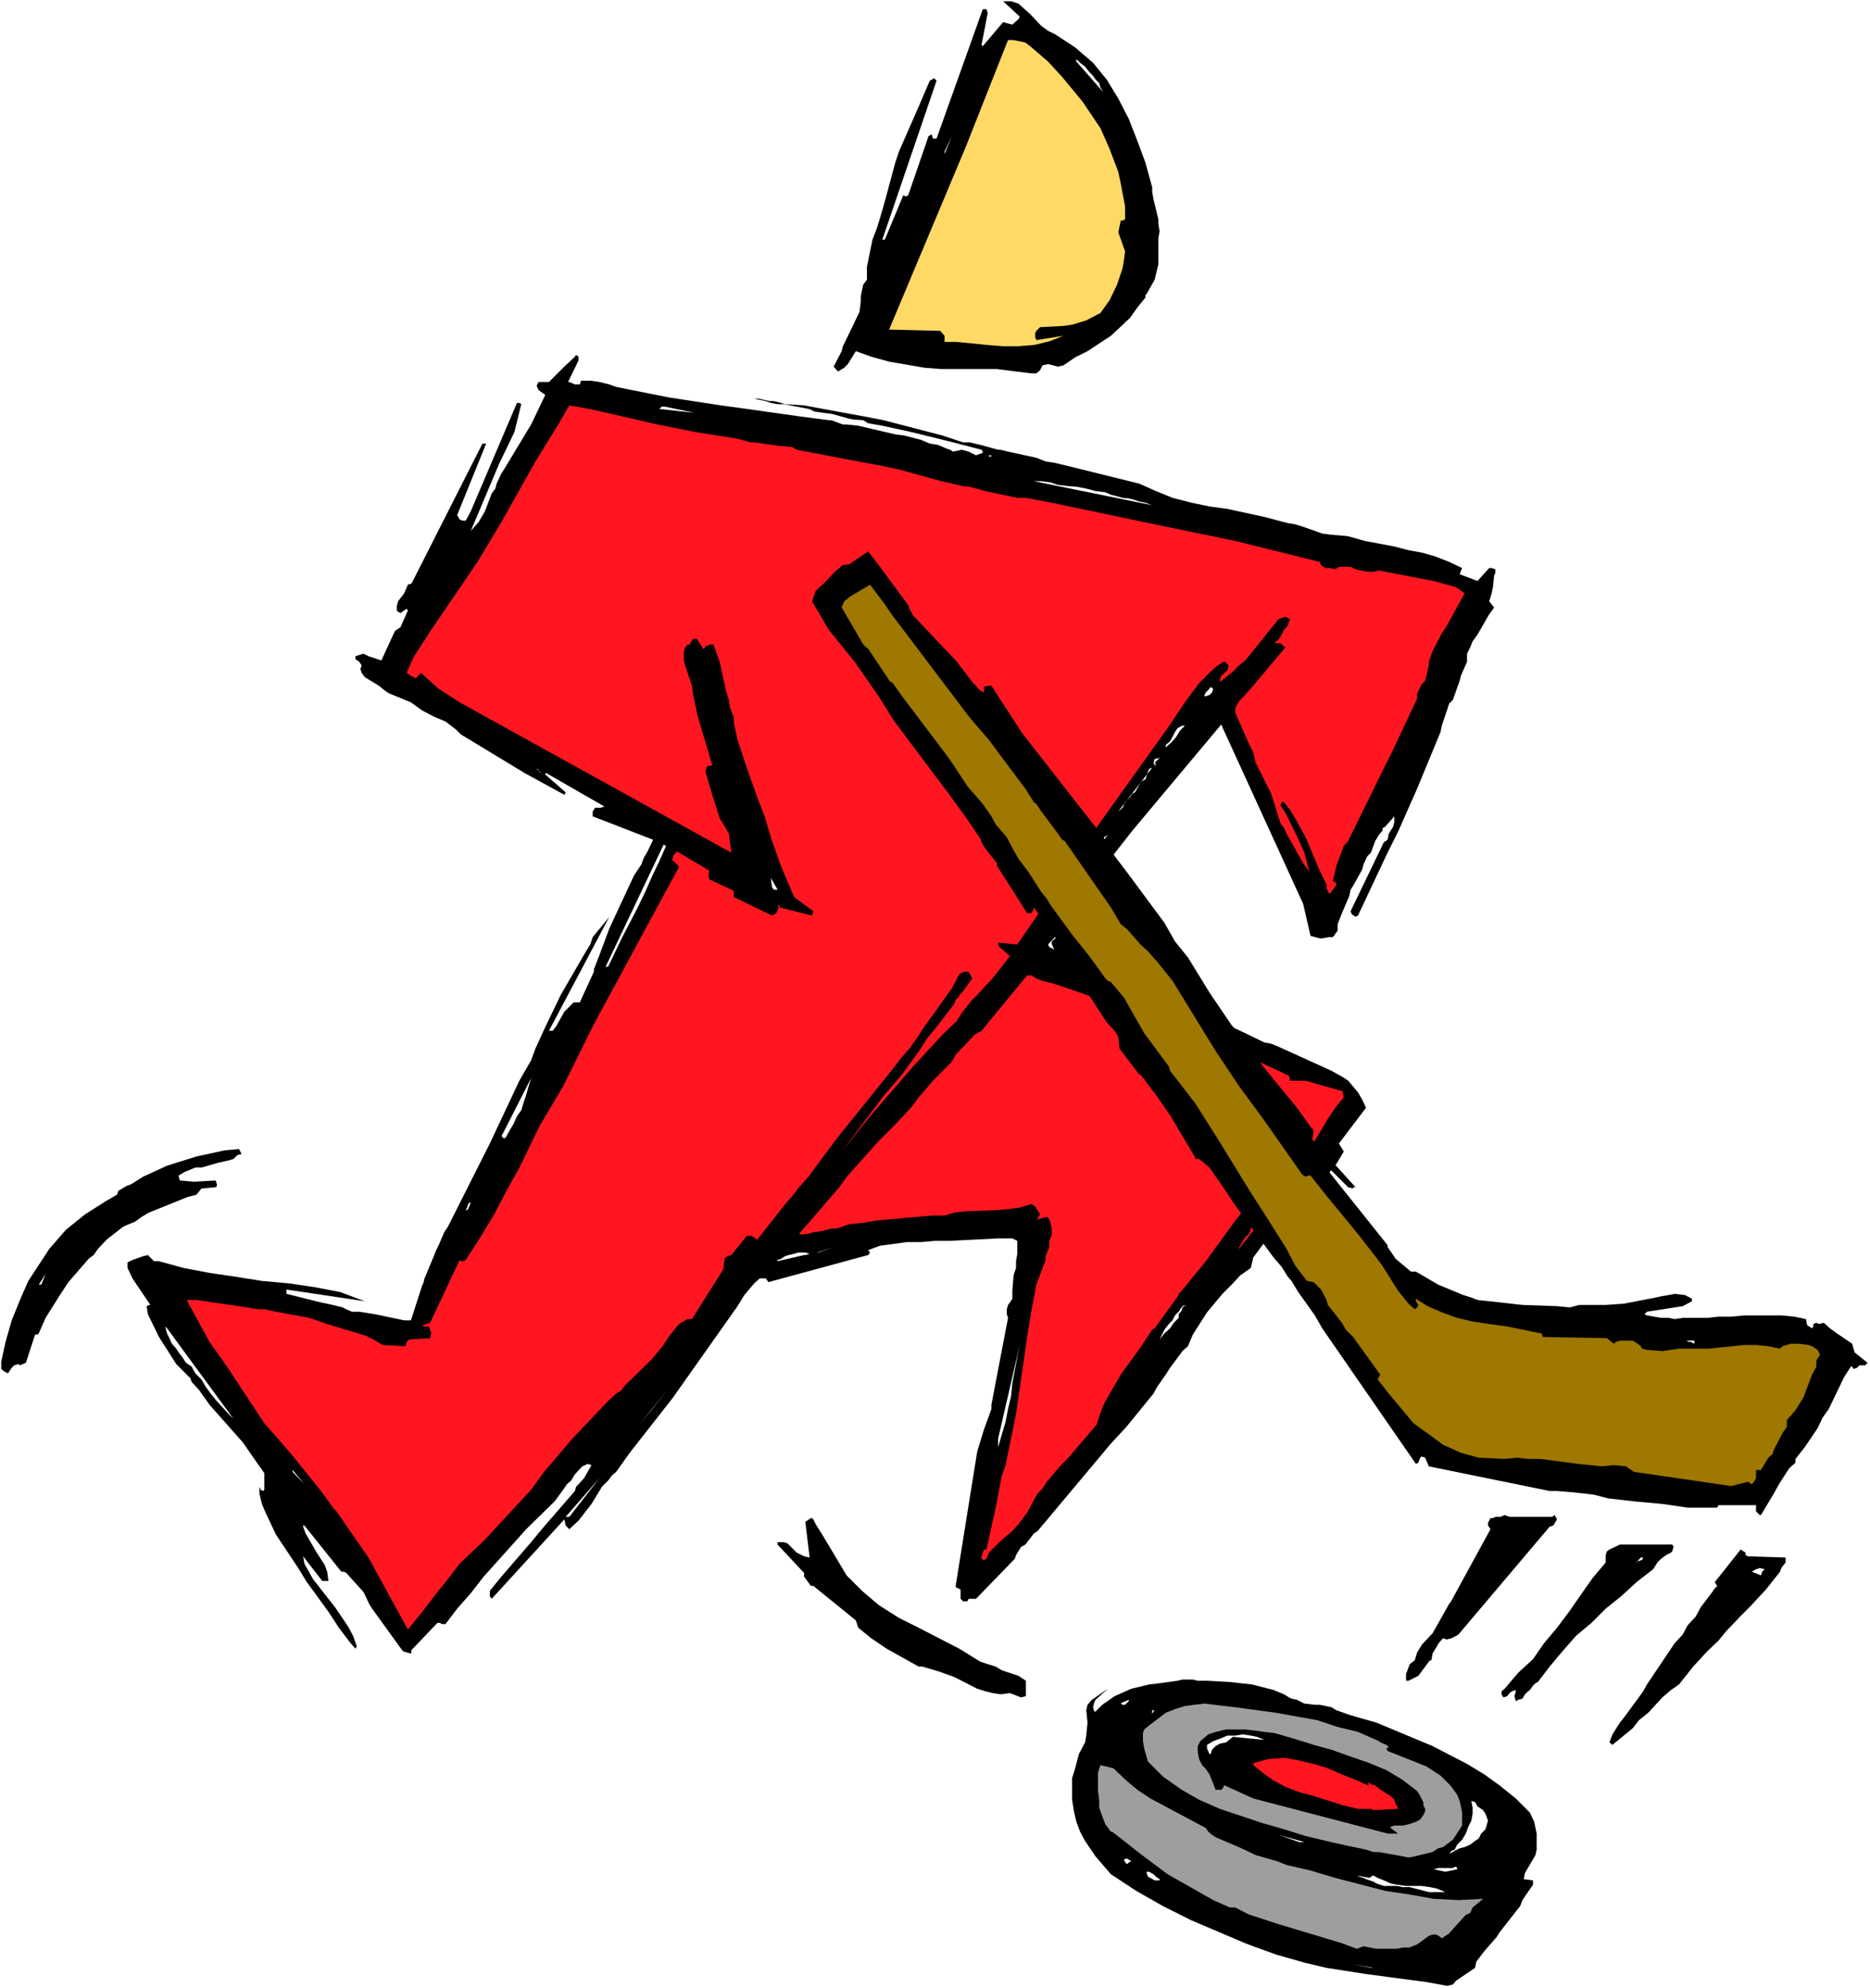 <?xml version="1.0" encoding="UTF-8" standalone="no"?>
<svg
   version="1.0"
   width="129.766mm"
   height="137.981mm"
   id="svg66"
   sodipodi:docname="Ice Hockey 45.wmf"
   xmlns:inkscape="http://www.inkscape.org/namespaces/inkscape"
   xmlns:sodipodi="http://sodipodi.sourceforge.net/DTD/sodipodi-0.dtd"
   xmlns="http://www.w3.org/2000/svg"
   xmlns:svg="http://www.w3.org/2000/svg">
  <rect width="100%" height="100%" fill="#333333" stroke="none"/>
  <sodipodi:namedview
     id="namedview66"
     pagecolor="#ffffff"
     bordercolor="#000000"
     borderopacity="0.25"
     inkscape:showpageshadow="2"
     inkscape:pageopacity="0.0"
     inkscape:pagecheckerboard="0"
     inkscape:deskcolor="#d1d1d1"
     inkscape:document-units="mm" />
  <defs
     id="defs1">
    <pattern
       id="WMFhbasepattern"
       patternUnits="userSpaceOnUse"
       width="6"
       height="6"
       x="0"
       y="0" />
  </defs>
  <path
     style="fill:#ffffff;fill-opacity:1;fill-rule:evenodd;stroke:none"
     d="M 0,521.502 H 490.455 V 0 H 0 Z"
     id="path1" />
  <path
     style="fill:#000000;fill-opacity:1;fill-rule:evenodd;stroke:none"
     d="m 0.323,358.442 v 0.646 l 0.808,0.646 0.97,0.485 0.97,-1.454 0.646,-0.646 1.131,-0.323 0.323,0.323 1.616,-0.646 2.424,-7.434 h 0.646 l 0.323,-0.323 1.778,-4.04 3.555,-5.656 2.424,-3.717 5.333,-6.141 1.293,-0.97 1.131,-1.616 2.262,-2.424 4.363,-3.394 1.454,-0.646 1.616,-0.646 1.778,-1.293 1.939,-1.131 10.019,-4.04 2.424,-0.646 1.293,-1.616 3.717,-0.323 0.323,-0.323 v -0.485 l -0.323,-0.97 -5.656,0.323 -3.717,-0.323 -0.323,-0.97 v -0.323 l 1.616,-0.97 2.747,-1.131 h 1.616 l 4.525,-1.293 2.909,-0.646 0.97,-0.323 0.97,-0.97 1.131,-0.323 -0.646,-1.293 -3.717,0.323 -7.434,1.616 -7.757,2.424 -6.302,2.909 -3.07,1.939 -1.293,0.485 -2.101,1.293 -0.323,0.97 -3.07,1.778 -5.333,3.394 -5.01,4.04 -4.363,5.01 -5.494,8.403 -1.939,4.363 -2.424,5.979 -1.616,5.656 -1.131,5.171 z"
     id="path2" />
  <path
     style="fill:#ffffff;fill-opacity:1;fill-rule:evenodd;stroke:none"
     d="m 10.504,336.948 h 0.323 l 1.131,-2.747 -1.778,2.747 z"
     id="path3" />
  <path
     style="fill:#000000;fill-opacity:1;fill-rule:evenodd;stroke:none"
     d="m 33.451,331.615 v 0.97 l 1.293,2.747 4.686,6.949 h -0.323 l -0.646,0.323 0.323,2.101 2.909,5.979 4.525,7.111 1.616,1.616 2.101,2.101 0.323,0.97 1.939,2.101 2.747,3.879 8.726,9.858 3.717,5.333 1.939,2.747 v 4.363 l -0.323,0.323 -0.646,-0.323 -0.323,-0.808 v 1.778 l 0.646,2.747 0.97,2.262 2.747,5.818 5.818,8.727 2.262,3.717 0.97,1.293 4.686,6.464 2.747,4.202 3.07,4.04 1.293,1.454 0.323,-0.646 -0.97,-2.747 -1.293,-2.424 -3.394,-5.01 -5.818,-7.434 -2.262,-4.04 -0.323,-1.939 5.01,6.464 h 1.616 l -0.323,-2.424 -0.646,-1.778 -2.101,-3.232 -2.909,-5.01 -0.646,-1.778 v -0.323 h 0.323 l 9.696,12.12 h 0.646 l 0.646,0.323 4.525,5.01 1.616,3.394 0.646,0.97 7.11,9.858 0.97,1.293 0.97,0.323 1.131,0.323 0.162,-0.97 6.787,-7.111 h 0.646 l 0.485,0.323 h 0.97 l 3.07,-4.04 3.555,-4.04 3.394,-4.363 11.15,-12.444 7.434,-7.272 2.262,-3.071 0.97,-1.454 1.131,-0.97 0.97,-1.616 1.939,-2.101 1.454,-0.646 0.97,0.323 -1.939,3.394 -1.454,1.616 -0.646,0.646 -0.323,1.131 -8.403,9.696 -3.07,3.717 -8.08,9.373 -2.747,3.394 v 1.454 l 0.485,0.646 19.069,-20.847 0.323,1.616 0.97,0.97 2.424,-2.262 3.394,-4.363 2.747,-4.525 1.616,-1.616 0.97,-1.293 1.131,-0.97 3.555,-5.01 11.15,-14.221 17.13,-24.241 1.778,-2.909 2.586,-3.071 1.454,-1.293 h 1.293 0.323 l 0.646,0.97 26.179,-7.111 0.485,-0.646 -0.485,-0.646 3.07,-1.131 7.11,-0.97 h 3.717 l 3.717,-0.323 h 3.717 l 12.766,-0.646 h 2.586 1.131 l 1.293,0.646 v 3.394 l -0.323,1.939 v 1.778 l -0.646,1.939 -0.323,4.04 v 2.101 l -0.646,0.97 -0.485,0.646 -0.323,1.131 v 1.293 l 0.323,0.97 -4.363,22.786 v 1.131 l -1.939,5.333 -1.778,5.818 -0.97,5.979 -4.686,29.251 v 0.323 l 1.293,0.646 v 2.424 l 0.646,0.646 h 1.131 l 0.323,-0.646 h 1.939 l 10.181,-10.504 0.323,-0.97 1.293,-2.101 1.131,-0.646 2.262,-2.909 0.97,-0.646 19.23,-22.948 4.04,-4.363 7.11,-8.727 0.97,-1.778 2.262,-3.232 1.131,-1.778 0.97,-1.293 2.262,-3.071 1.454,-1.293 1.293,-3.071 3.717,-5.818 4.04,-4.848 2.424,-2.424 2.262,-2.424 2.747,-1.939 0.646,-2.747 3.717,-5.01 4.04,-4.363 2.262,-2.424 3.717,-4.363 1.293,-1.616 4.525,-4.04 2.262,-2.747 1.939,-3.232 -1.293,-2.101 7.11,-9.373 -0.97,-2.101 -1.131,-1.939 -2.586,-3.071 -1.454,-0.97 -2.909,-1.616 -14.221,-6.464 -1.616,-0.646 -1.778,-0.323 -5.656,-2.747 -11.474,-5.333 -17.13,-7.434 -10.989,-4.687 -1.131,-0.646 -0.97,-0.323 h -1.616 l -7.434,-3.879 -0.323,-0.646 10.019,-10.666 -1.293,-2.101 13.413,-17.13 23.27,-27.796 21.493,47.027 1.939,8.403 2.424,0.646 h 0.646 l 1.778,-0.323 h 0.97 l 0.323,-0.323 0.646,-0.97 0.323,-0.323 v -1.778 l 1.131,-2.909 1.939,-4.525 0.323,-1.616 0.646,-0.97 2.424,-4.363 0.323,-1.293 0.97,-2.101 0.97,-0.97 1.131,-3.071 0.97,-1.616 0.97,-1.131 v -0.646 l 0.646,-0.323 2.424,-2.747 v 1.454 l -0.323,1.293 -1.131,1.778 -0.323,1.616 -0.97,0.646 -8.726,18.1 0.323,0.808 0.97,0.646 0.646,-0.323 7.757,-16.484 2.747,-5.495 5.01,-11.312 5.01,-12.12 1.131,-2.747 0.323,-1.616 1.939,-5.818 0.97,-0.97 1.778,-5.01 0.323,-1.293 1.616,-3.717 v -2.101 l 0.808,-1.616 0.646,-1.616 1.293,-1.778 3.07,-5.333 1.293,-1.778 -1.293,-1.616 0.646,-2.101 0.323,-1.616 0.323,-3.071 0.323,-0.646 v -0.97 l -0.97,-0.323 h -0.646 l -3.07,3.394 -4.686,-1.778 0.646,-1.616 -3.394,-1.616 -3.717,-1.454 -3.394,-0.97 -3.555,-0.646 -3.717,-0.97 -7.757,-1.454 -3.394,-0.97 -1.293,-0.323 -4.04,-0.323 -2.424,-0.323 -5.01,-1.778 -2.101,-0.646 -1.939,-0.323 -6.141,-1.616 -9.696,-2.101 -4.686,-0.646 -4.686,-0.97 -5.01,-1.293 -4.363,-1.778 -4.363,-1.939 -18.261,-4.525 -4.04,-0.97 -2.262,-0.323 -2.424,-0.97 -7.434,-1.616 -1.939,-0.485 h -0.646 l -4.686,-1.293 -1.454,-0.323 -1.293,-0.323 h -1.778 l -5.333,-1.778 -15.514,-4.04 -5.01,-0.97 -5.333,-0.97 -10.504,-1.939 -5.01,-0.323 -0.97,-0.323 -1.939,-0.485 h -1.131 l -2.909,-0.646 h -1.131 l 1.454,0.323 1.616,0.323 1.293,0.485 1.778,0.323 h 1.616 l 6.787,1.293 1.293,0.646 4.686,0.646 4.04,1.131 1.454,0.323 2.586,0.162 1.293,0.808 3.717,0.646 7.434,1.616 11.15,2.747 7.434,1.939 0.323,0.485 v 0.323 l -1.778,0.646 -1.939,-0.97 -1.778,-0.485 -2.262,0.485 -0.808,-0.485 -0.97,-0.323 -2.262,-0.97 -2.101,-0.323 -2.262,-0.97 -4.363,-1.131 -2.424,-0.323 -9.696,-2.262 -3.07,-0.323 h -0.97 l -3.07,-1.131 h -0.646 l -7.434,-0.97 -13.736,-1.939 -7.11,-0.97 -13.736,-2.101 -13.736,-2.747 -1.778,-0.646 -2.586,-0.646 -2.101,-0.323 h -2.747 l -0.323,0.97 h -0.646 -0.646 l -1.454,-0.646 h -0.323 l 2.747,-5.656 V 93.57 l -0.646,-0.485 -0.323,0.485 -2.424,2.262 -4.363,4.363 h -1.939 -0.808 l -0.485,0.97 0.485,1.131 1.778,1.293 -3.717,7.757 -7.11,11.797 -0.646,0.97 -1.293,2.747 -0.323,1.293 -0.97,1.293 -1.778,4.687 -1.616,2.747 -2.101,2.424 7.434,-17.615 4.04,-8.403 1.778,-7.272 -0.485,-0.323 h -0.646 l -12.12,28.443 -1.293,2.424 h -0.97 l -0.646,-0.323 -0.646,-1.131 7.595,-18.746 h -0.97 l -18.584,36.685 -0.97,0.323 -0.97,2.262 -1.616,2.101 -0.323,1.293 v 1.131 l 0.323,0.323 0.646,0.323 1.616,-1.131 0.323,0.485 -1.939,4.363 -1.454,0.97 -3.555,7.757 -3.394,-1.131 -1.293,-0.646 -2.101,0.646 v 0.808 l 0.97,0.646 0.646,0.97 -0.323,0.97 0.323,0.97 0.808,1.131 3.717,2.262 0.97,0.808 1.293,0.97 0.646,0.323 5.494,2.262 2.909,2.101 3.07,1.616 3.07,1.293 2.747,2.101 1.293,1.293 16.806,10.181 10.342,5.656 0.323,-0.646 -5.333,-4.687 v -0.323 h 0.323 l 15.19,8.727 -0.97,0.323 h -1.454 l -0.646,0.97 v 1.293 l 7.11,2.747 8.726,3.394 -1.454,3.071 -0.97,1.616 -0.646,1.778 -1.939,2.909 -6.464,13.898 -2.586,6.949 -1.454,3.717 v 0.646 l -3.717,8.08 h -1.616 l -2.424,2.424 -2.262,4.04 -0.323,0.323 -0.485,0.646 h -0.97 l 15.837,-29.897 -1.293,1.616 -3.07,3.717 -0.646,1.939 -1.293,2.101 -6.464,11.151 -4.04,8.403 -2.586,5.656 -1.131,3.071 -3.07,5.333 -7.757,16.484 -10.989,21.817 -0.97,1.454 -1.454,3.394 -0.646,1.293 -0.646,1.616 -1.939,4.687 -0.485,1.131 -0.323,1.293 -0.323,0.646 -2.909,9.05 h -1.778 l -7.757,-1.616 -4.04,-0.646 h -1.939 l -1.454,-0.646 -0.97,-0.485 -1.293,-0.323 -1.293,-0.323 -1.454,-0.323 -1.616,-0.323 -9.05,-2.262 v -1.131 l 20.523,3.071 -6.464,-2.424 -6.787,-1.293 -6.626,-0.97 -7.11,-0.646 -7.11,-1.131 -6.626,-0.97 -6.787,-1.293 -6.464,-1.778 h -1.293 l -1.616,-1.616 -1.293,0.323 -2.747,0.97 -1.293,0.646 z"
     id="path4" />
  <path
     style="fill:#ffffff;fill-opacity:1;fill-rule:evenodd;stroke:none"
     d="m 43.47,348.422 0.323,1.293 0.646,1.293 0.646,1.454 1.131,1.293 0.646,0.97 0.97,1.293 0.97,1.454 1.454,0.97 0.97,1.778 1.616,1.616 1.131,1.939 1.293,1.778 1.293,1.616 1.616,1.778 1.454,1.616 1.616,1.616 -17.776,-24.241 z"
     id="path5" />
  <path
     style="fill:#ffffff;fill-opacity:1;fill-rule:evenodd;stroke:none"
     d="m 48.48,348.745 0.323,0.646 0.323,0.646 z"
     id="path6" />
  <path
     style="fill:#ff1620;fill-opacity:1;fill-rule:evenodd;stroke:none"
     d="m 49.126,341.311 5.818,10.666 4.363,6.141 4.04,6.141 5.979,9.05 6.787,7.757 8.08,10.02 3.394,4.687 0.646,0.646 8.403,12.12 10.342,18.908 4.04,-5.01 3.717,-4.848 2.101,-2.586 3.717,-4.848 6.626,-6.303 4.04,-4.363 8.08,-8.727 3.394,-4.687 7.434,-8.727 9.373,-9.858 2.101,-1.939 1.293,-0.808 0.97,-1.293 7.11,-6.949 3.07,-3.717 1.293,-2.101 2.747,-3.394 2.262,-1.293 h 1.131 l 8.242,-13.09 0.323,-2.747 0.646,-0.646 1.131,-0.323 4.04,-5.01 h 1.293 l 1.454,0.97 7.918,-10.02 0.646,-0.646 1.454,-1.778 0.646,-0.97 2.747,-3.071 7.434,-10.02 14.706,-18.261 1.939,-2.586 2.424,-2.747 2.424,-3.394 0.97,-1.616 7.757,-10.828 1.939,-3.717 0.646,-0.323 0.808,-0.323 h 0.97 l 0.323,0.646 0.646,1.131 -2.424,3.394 -0.646,0.646 -0.646,0.97 -0.646,0.646 -0.323,0.97 -4.686,6.141 -2.424,2.909 -1.939,3.071 -4.686,6.464 -4.848,5.656 -10.989,14.545 7.434,-9.212 11.312,-13.09 7.757,-8.403 3.717,-3.555 1.293,-2.101 2.424,-3.071 1.293,-1.293 4.04,-4.363 1.454,-1.778 3.394,-4.363 -1.778,-1.616 -0.97,-0.808 -0.323,-0.646 v -0.485 l 5.01,0.485 10.342,-15.029 -2.909,3.071 h -1.131 l 0.808,-1.131 2.586,-3.394 0.97,-0.646 1.778,-0.323 0.323,-0.323 2.747,-5.333 6.787,-9.696 13.736,-19.231 3.394,-4.687 4.525,-6.787 3.717,-5.01 4.04,-4.04 2.424,-1.616 h 0.323 l 0.646,0.646 0.323,0.323 -0.323,1.293 -1.616,1.454 -0.323,0.97 v 0.646 l 3.394,-2.747 1.616,-1.616 1.616,-1.293 1.454,-1.778 7.272,-9.05 1.778,-0.646 1.293,0.646 -0.323,0.646 -0.323,1.131 -0.97,0.97 -0.97,1.939 -0.485,0.646 -0.646,0.485 -0.323,0.485 h 1.454 l 1.293,1.131 -8.403,10.02 -1.293,1.454 -1.454,1.616 -0.97,0.97 -0.97,1.778 v 1.293 l 3.394,7.757 1.293,2.586 0.646,2.747 4.04,8.08 0.97,3.071 1.454,4.687 0.97,1.293 0.646,1.454 4.363,7.757 1.616,2.262 -1.293,-5.01 -1.939,-4.363 -3.07,-6.141 -1.293,-1.939 0.323,-0.808 h 0.646 l 1.616,2.101 1.293,2.101 2.747,5.01 3.394,8.08 2.101,4.363 v 0.97 l 0.646,1.293 h 0.323 l 1.616,-2.262 -0.323,-0.808 h -0.646 l 0.97,-4.202 1.939,-5.171 1.131,-1.293 9.05,-18.423 2.424,-4.848 6.626,-14.06 v -1.293 l 1.131,-2.424 0.97,-0.97 0.323,-1.293 0.323,-1.454 0.323,-1.293 v -0.97 l 0.97,-2.747 2.424,-4.687 1.293,-1.939 4.686,-8.565 -2.262,-1.616 -5.818,-1.616 -14.382,-2.747 -1.454,0.323 h -1.616 l -3.07,-0.646 -1.293,-0.646 h -3.07 l -0.97,0.646 -1.293,-0.323 h -1.293 l -1.131,-0.808 -0.323,-0.808 -22.139,-5.495 -21.17,-4.363 -26.987,-5.656 -6.787,-1.293 h -2.262 l -8.403,-1.778 -4.04,-1.131 -1.778,-0.162 -5.656,-1.293 -11.15,-3.071 -5.333,-1.131 -5.333,-0.97 -16.16,-3.071 -0.97,-0.646 -2.424,-0.323 h -0.97 l -2.101,-0.323 -4.686,-0.646 h -0.97 l -3.394,-0.97 -11.312,-1.778 -11.15,-2.262 -5.494,-1.293 -10.666,-2.424 -5.494,-0.97 -2.909,5.01 -5.979,9.696 -8.888,15.837 -6.302,10.504 -12.12,17.777 -4.686,7.272 -1.778,4.04 1.131,0.808 1.293,0.646 1.293,-1.454 4.686,4.202 5.494,3.555 71.266,39.432 -0.646,-5.01 -2.424,-4.04 -1.939,-6.141 -1.778,-5.979 0.323,-1.454 1.454,-0.323 -3.878,-13.09 -1.131,-5.333 -0.323,-2.424 -1.778,-5.333 -0.323,-1.293 v -2.424 l 0.323,-0.97 0.646,-0.808 h 0.646 v -0.323 l 0.808,-1.131 h 0.97 l 0.646,0.97 0.323,0.485 0.646,1.131 h 0.323 l 0.323,-0.646 1.293,-0.485 h 0.808 l 1.616,4.525 1.616,7.434 0.808,2.586 0.323,2.101 0.97,2.586 v 1.293 l 0.97,4.525 2.424,7.272 2.747,7.757 1.939,5.01 1.616,5.495 2.747,7.757 3.394,7.919 5.01,3.717 -0.323,1.131 -8.403,-2.101 -0.323,-0.646 -0.323,0.323 0.323,0.323 -0.646,1.454 -1.131,0.646 -10.019,-4.848 v -1.616 l -6.464,-3.071 -0.162,-0.97 0.162,-1.293 -8.403,-5.01 -0.97,0.97 -0.323,1.293 0.97,0.808 0.808,0.97 -22.301,41.209 -8.08,16.322 -6.141,10.343 -5.333,10.989 -3.232,5.818 -3.394,6.464 -3.394,5.656 -4.04,6.303 -0.646,0.323 h -0.646 l -0.323,-0.323 -7.757,16.484 -2.101,0.646 0.646,0.323 h 1.131 l 0.646,1.778 -0.323,1.293 -5.494,0.323 -0.646,0.646 -0.323,1.131 -5.979,-0.323 -2.424,-1.454 -1.939,-0.97 -10.181,-3.071 -4.686,-1.616 -8.726,-1.616 -3.07,-0.646 h -1.616 l -5.01,-0.808 -4.525,-0.646 -2.262,-0.323 -1.939,-0.323 -2.424,-0.323 h -2.424 z"
     id="path7" />
  <path
     style="fill:#ffffff;fill-opacity:1;fill-rule:evenodd;stroke:none"
     d="m 76.76,386.076 3.07,3.232 -3.07,-3.717 z"
     id="path8" />
  <path
     style="fill:#ffffff;fill-opacity:1;fill-rule:evenodd;stroke:none"
     d="m 122.493,317.394 0.323,-0.323 0.646,-1.616 h -0.323 l -0.323,0.323 -0.323,0.97 -0.323,0.646 z"
     id="path9" />
  <path
     style="fill:#ffffff;fill-opacity:1;fill-rule:evenodd;stroke:none"
     d="m 131.542,298.001 0.323,0.323 0.323,0.323 0.485,-0.323 0.97,-1.778 0.97,-1.616 0.97,-2.101 1.131,-1.616 0.646,-2.101 0.646,-1.939 0.646,-2.262 0.646,-2.101 0.808,-1.616 z"
     id="path10" />
  <path
     style="fill:#ffffff;fill-opacity:1;fill-rule:evenodd;stroke:none"
     d="m 140.753,201.684 1.293,1.131 -0.485,-0.323 -0.323,-0.323 -0.162,-0.485 z"
     id="path11" />
  <path
     style="fill:#ffffff;fill-opacity:1;fill-rule:evenodd;stroke:none"
     d="m 148.349,397.873 h 0.646 0.323 l 7.918,-10.181 z"
     id="path12" />
  <path
     style="fill:#ffffff;fill-opacity:1;fill-rule:evenodd;stroke:none"
     d="m 158.853,253.559 h 0.323 0.323 l 1.778,-3.717 1.939,-4.04 1.939,-3.717 2.101,-4.04 1.939,-4.04 1.778,-4.04 1.939,-4.04 1.778,-4.04 -0.646,-0.323 z"
     id="path13" />
  <path
     style="fill:#ffffff;fill-opacity:1;fill-rule:evenodd;stroke:none"
     d="m 160.469,368.946 2.424,-2.424 z"
     id="path14" />
  <path
     style="fill:#ffffff;fill-opacity:1;fill-rule:evenodd;stroke:none"
     d="m 167.579,373.956 3.394,-4.363 4.363,-5.333 z"
     id="path15" />
  <path
     style="fill:#ffffff;fill-opacity:1;fill-rule:evenodd;stroke:none"
     d="m 173.235,107.306 8.888,0.97 -7.757,-1.616 h -0.808 l -0.646,0.646 z"
     id="path16" />
  <path
     style="fill:#ffffff;fill-opacity:1;fill-rule:evenodd;stroke:none"
     d="m 186.325,190.048 1.131,2.262 z"
     id="path17" />
  <path
     style="fill:#ffffff;fill-opacity:1;fill-rule:evenodd;stroke:none"
     d="m 202.161,230.288 0.323,2.424 0.485,0.646 h 0.97 z"
     id="path18" />
  <path
     style="fill:#ffffff;fill-opacity:1;fill-rule:evenodd;stroke:none"
     d="m 203.939,330.807 6.949,-1.616 h 0.323 l 1.131,-0.323 -1.131,-0.323 h -0.97 -0.97 l -0.97,0.323 -1.454,0.323 -0.97,0.323 -0.97,0.646 -0.97,0.323 z"
     id="path19" />
  <path
     style="fill:#000000;fill-opacity:1;fill-rule:evenodd;stroke:none"
     d="m 203.939,405.146 6.949,7.434 v 0.97 l 1.778,2.424 h 0.646 l 11.15,9.05 0.646,1.939 3.394,2.747 4.04,2.747 8.403,4.687 h 0.97 l 4.363,1.293 4.04,1.454 5.979,3.071 2.101,0.646 1.939,0.485 2.101,0.323 2.424,-0.323 2.909,1.131 1.293,-0.323 v -4.04 l -0.97,-0.646 -0.97,-0.646 -4.363,-1.454 -1.616,-0.97 -2.101,-0.646 -1.939,-0.646 -5.494,-3.394 -10.666,-5.495 -5.171,-2.586 -5.333,-3.394 -4.363,-3.717 -4.04,-4.04 -4.04,-6.787 -1.939,-3.232 -2.101,-3.394 -0.646,-1.293 -0.323,-0.323 h -0.323 l -1.454,0.97 1.131,9.373 -1.454,-0.323 -1.939,-0.97 -2.424,-2.424 -0.97,-0.323 h -1.293 -0.323 z"
     id="path20" />
  <path
     style="fill:#ff1620;fill-opacity:1;fill-rule:evenodd;stroke:none"
     d="m 210.241,323.858 2.101,-0.323 0.97,-0.323 2.424,-0.323 2.262,-0.646 h 1.454 l 3.232,-1.131 3.394,-0.323 3.717,-0.646 3.717,-0.323 3.394,-0.323 3.717,-0.323 3.717,-0.323 h 3.394 l 2.586,-0.808 3.07,-0.323 8.403,-0.323 3.07,-0.323 2.586,-0.323 3.07,-0.97 0.97,0.646 1.293,2.101 -0.97,1.616 0.323,-0.323 2.424,-0.646 0.646,0.646 0.323,0.97 0.323,1.454 v 1.616 l -0.646,1.616 v 1.616 l -0.97,2.424 v 0.97 l -2.424,6.464 -1.293,6.787 -1.131,6.949 -2.909,20.201 -2.747,13.413 -0.97,2.747 -1.616,8.403 -2.424,10.989 h -0.646 l -0.646,1.778 v 0.646 l 0.646,0.323 0.646,-0.323 0.646,-1.616 3.07,-3.071 3.07,-2.586 1.293,-1.454 1.293,-1.616 1.293,-1.778 2.747,-5.01 1.293,-1.293 1.131,-1.778 3.717,-4.363 1.939,-1.939 7.434,-8.727 0.97,-3.071 1.131,-2.747 4.202,-7.272 5.171,-7.111 3.07,-4.687 0.646,-0.323 6.302,-8.727 v -0.323 l 0.808,-0.808 6.302,-7.757 7.757,-10.666 1.293,-1.616 1.293,-1.454 0.808,-0.646 1.293,-0.97 h 0.646 l 2.586,-4.363 1.131,-1.131 1.616,-2.909 2.101,-2.747 2.262,-5.01 0.646,-1.293 1.778,-2.101 0.97,-0.646 1.778,0.646 0.323,0.97 -0.323,1.778 -0.485,0.97 -1.616,2.424 -0.646,0.97 -0.97,0.97 -0.323,0.97 -4.363,5.01 -1.131,1.778 -0.97,1.616 -3.394,5.495 -0.97,1.293 -1.293,2.101 -0.323,1.293 -1.131,0.97 -1.293,2.101 -0.646,1.293 6.949,-8.727 0.808,-0.646 0.97,-0.808 1.293,-1.939 2.747,-3.717 1.616,-3.071 2.101,-3.232 1.616,-3.071 5.494,-9.212 1.939,-2.909 2.262,-2.747 -0.323,-1.616 -9.696,-2.747 h -4.04 l -0.323,-1.293 -13.09,-6.141 -29.573,-11.312 -12.12,-4.363 -6.141,-2.101 -0.97,-0.323 -2.747,-0.646 -1.616,-0.646 -1.293,-0.808 h -1.131 l -11.958,14.545 -1.778,0.97 -2.262,2.424 -2.747,2.909 -0.97,1.778 -2.424,2.424 -2.262,2.262 -4.04,4.687 -1.778,2.424 -4.363,4.687 -4.363,4.363 -2.747,3.071 -5.333,5.979 -2.262,3.071 -7.757,9.05 -2.747,3.071 z"
     id="path21" />
  <path
     style="fill:#ffffff;fill-opacity:1;fill-rule:evenodd;stroke:none"
     d="m 214.281,328.544 h 0.323 l 4.04,-1.454 z"
     id="path22" />
  <path
     style="fill:#000000;fill-opacity:1;fill-rule:evenodd;stroke:none"
     d="m 218.645,96.155 1.131,1.293 1.616,-0.97 0.97,-0.97 2.101,-3.394 4.04,1.454 4.686,1.293 9.373,1.616 4.363,0.323 h 5.01 4.686 4.848 l 5.01,0.646 4.04,0.485 h 1.293 l 0.97,-0.808 0.646,-1.293 1.454,-0.323 2.586,0.646 1.454,-0.323 3.07,-2.101 3.232,-1.616 6.141,-4.04 5.01,-4.687 1.939,-2.747 2.101,-2.586 v -0.646 l 0.323,-0.323 2.101,-3.717 0.97,-4.04 v -6.787 l 0.323,-1.939 -0.323,-1.778 v -1.293 l -1.293,-5.333 -0.323,-1.778 v -1.293 l -1.778,-6.464 -2.101,-5.656 -2.262,-5.818 -2.747,-5.333 -3.07,-5.01 -3.555,-4.363 -4.686,-4.04 -5.171,-3.394 -1.939,-0.97 -1.778,-1.293 -2.909,-3.071 -3.07,-2.747 -1.939,-0.646 h -2.101 l 4.363,4.04 -0.323,0.646 -1.616,1.454 -2.424,-0.646 -5.333,6.303 -0.323,-0.323 1.616,-8.403 -0.323,-0.97 h -0.97 L 245.632,36.361 h -0.97 l -0.323,-1.131 -0.808,0.485 -5.333,15.514 -0.646,0.323 -0.646,-0.323 -4.848,11.636 h -0.646 l 14.221,-41.694 -0.646,-0.646 -1.131,0.646 -2.909,6.787 -5.171,11.797 -0.97,2.909 -2.747,10.181 -0.97,3.394 -0.97,3.232 -1.293,3.394 -1.454,7.111 v 3.394 l -0.97,1.293 -0.646,3.071 v 1.293 l -0.323,2.747 -1.616,3.394 -2.747,5.656 -0.323,1.293 z"
     id="path23" />
  <path
     style="fill:#ffffff;fill-opacity:1;fill-rule:evenodd;stroke:none"
     d="m 223.816,116.679 3.555,0.323 z"
     id="path24" />
  <path
     style="fill:#ffd966;fill-opacity:1;fill-rule:evenodd;stroke:none"
     d="m 233.189,86.459 13.413,0.323 1.131,1.293 v 1.616 h 3.232 l 8.08,0.808 4.04,0.323 h 4.04 l 4.04,-0.323 4.04,-0.97 3.717,-1.454 -7.11,1.131 -0.323,-0.808 v -0.97 l 0.323,-0.646 0.97,-0.97 6.141,-0.323 2.262,-0.323 3.717,-1.131 3.717,-1.939 2.424,-3.394 1.939,-4.04 1.454,-4.363 0.323,-1.939 0.323,-2.424 -1.778,-5.01 0.646,-3.071 h 0.485 l 0.646,-0.323 v -3.394 l -1.131,-5.979 -0.646,-3.071 -2.262,-5.979 -2.424,-5.495 -4.686,-6.949 -5.333,-6.464 -3.717,-4.04 -4.686,-4.04 -1.293,-0.97 -3.07,-0.646 h -1.454 l -10.989,27.796 z"
     id="path25" />
  <path
     style="fill:#ffffff;fill-opacity:1;fill-rule:evenodd;stroke:none"
     d="m 232.865,115.71 5.656,1.293 z"
     id="path26" />
  <path
     style="fill:#ffffff;fill-opacity:1;fill-rule:evenodd;stroke:none"
     d="m 247.733,39.755 v 0.323 0.323 l 1.939,-4.687 z"
     id="path27" />
  <path
     style="fill:#ffffff;fill-opacity:1;fill-rule:evenodd;stroke:none"
     d="m 259.368,119.75 h 0.323 0.323 v -0.323 h -0.323 -0.323 z"
     id="path28" />
  <path
     style="fill:#ffffff;fill-opacity:1;fill-rule:evenodd;stroke:none"
     d="m 261.469,322.242 5.333,-1.131 z"
     id="path29" />
  <path
     style="fill:#ffffff;fill-opacity:1;fill-rule:evenodd;stroke:none"
     d="m 261.792,377.349 v 2.262 l 0.97,-3.394 0.97,-3.232 0.646,-3.394 0.808,-3.394 0.323,-3.394 0.646,-3.394 0.646,-3.394 0.646,-3.232 z"
     id="path30" />
  <path
     style="fill:#ffffff;fill-opacity:1;fill-rule:evenodd;stroke:none"
     d="m 271.164,126.214 31.027,6.303 -1.778,-0.646 -1.616,-0.323 -1.454,-0.485 -1.293,-0.323 -1.616,-0.162 -1.778,-0.485 -1.293,-0.323 -1.454,-0.646 -2.586,-0.323 -2.424,-0.646 -2.586,-0.485 -2.101,-0.162 -2.747,-0.323 -1.939,-0.646 -2.424,-0.323 z"
     id="path31" />
  <path
     style="fill:#ffffff;fill-opacity:1;fill-rule:evenodd;stroke:none"
     d="m 274.881,123.467 7.434,1.616 z"
     id="path32" />
  <path
     style="fill:#ffffff;fill-opacity:1;fill-rule:evenodd;stroke:none"
     d="m 282.315,16.161 7.11,8.08 -0.808,-1.293 -0.323,-1.131 -0.97,-0.97 -0.646,-0.97 -0.97,-0.97 -1.131,-1.454 -1.293,-0.97 -0.97,-0.97 v 0.323 z"
     id="path33" />
  <path
     style="fill:#ffffff;fill-opacity:1;fill-rule:evenodd;stroke:none"
     d="m 281.668,230.288 8.888,-11.312 -1.454,0.97 -1.454,1.616 -1.293,1.131 -1.131,1.616 -0.97,1.616 -0.97,1.454 -0.97,1.293 z"
     id="path34" />
  <path
     style="fill:#ffffff;fill-opacity:1;fill-rule:evenodd;stroke:none"
     d="m 293.304,212.835 1.131,-0.97 0.646,-1.454 0.646,-0.646 0.646,-0.646 0.646,-0.97 0.646,-0.323 1.778,-3.071 h 0.323 l 0.646,-0.323 0.323,-0.97 0.323,-0.97 0.323,-0.808 0.808,-0.323 z"
     id="path35" />
  <path
     style="fill:#ffffff;fill-opacity:1;fill-rule:evenodd;stroke:none"
     d="m 302.838,200.714 v 0.323 l 0.323,-0.646 -0.323,-0.323 0.646,-0.646 0.646,-0.646 -1.293,0.323 -0.323,1.293 h 0.323 z"
     id="path36" />
  <path
     style="fill:#ffffff;fill-opacity:1;fill-rule:evenodd;stroke:none"
     d="m 304.131,351.331 1.293,-1.616 1.454,-1.293 0.97,-1.454 1.293,-1.293 v -0.97 l 0.808,-0.97 0.162,-0.808 0.97,-0.646 -0.97,0.323 -0.97,1.454 -0.97,0.97 -0.646,1.293 -0.97,0.97 -1.131,1.454 -0.646,1.293 z"
     id="path37" />
  <path
     style="fill:#ffffff;fill-opacity:1;fill-rule:evenodd;stroke:none"
     d="m 305.747,196.028 1.454,-1.293 1.293,-1.454 0.97,-1.616 1.293,-1.293 h -0.808 l -1.131,0.646 -0.646,0.97 -0.646,1.293 -0.646,1.131 -0.323,0.323 -0.808,0.646 z"
     id="path38" />
  <path
     style="fill:#ffffff;fill-opacity:1;fill-rule:evenodd;stroke:none"
     d="m 316.251,182.614 0.97,-0.323 0.646,-0.646 0.323,-0.97 -0.646,-0.485 -0.646,0.808 -0.646,0.646 -0.323,0.646 v 0.323 z"
     id="path39" />
  <path
     style="fill:#ffffff;fill-opacity:1;fill-rule:evenodd;stroke:none"
     d="m 344.531,142.213 h 0.646 0.323 -0.323 z"
     id="path40" />
  <path
     style="fill:#ffffff;fill-opacity:1;fill-rule:evenodd;stroke:none"
     d="m 347.601,142.536 7.272,1.454 z"
     id="path41" />
  <path
     style="fill:#000000;fill-opacity:1;fill-rule:evenodd;stroke:none"
     d="m 422.907,457.667 5.333,-4.363 1.616,-2.101 2.424,-1.939 1.939,-2.101 1.778,-1.939 2.262,-1.939 2.101,-1.454 3.717,-4.687 3.717,-4.04 2.909,-2.747 2.101,-2.586 4.04,-4.202 2.262,-2.262 1.778,-1.939 2.262,-2.424 3.717,-4.687 0.323,-0.97 1.131,-1.454 v -1.293 l -9.858,-0.323 -0.646,-0.323 v -0.646 l -1.293,-0.808 -6.787,8.565 0.646,0.97 -0.646,0.646 -0.646,0.97 -3.07,4.04 -1.293,2.424 -2.101,2.262 -1.293,2.424 -2.101,2.262 -7.272,10.828 -0.97,1.778 -4.848,6.626 -1.293,1.616 -1.939,3.071 -0.808,2.101 z"
     id="path42" />
  <path
     style="fill:#000000;fill-opacity:1;fill-rule:evenodd;stroke:none"
     d="m 397.536,446.193 0.646,-0.323 1.131,-0.323 0.646,-1.131 0.646,-0.646 0.646,-0.485 0.808,-1.131 0.646,-0.646 0.646,-0.323 3.07,-4.04 3.394,-4.04 3.555,-4.04 4.04,-3.394 3.717,-3.717 4.04,-3.232 4.04,-3.717 4.363,-3.394 1.131,-1.778 0.97,-0.97 1.293,-0.97 1.293,-0.646 0.323,-0.323 0.323,-1.131 v -0.162 l -0.323,-0.485 h -13.736 l -2.747,1.293 -0.646,0.485 -0.323,0.97 v 0.97 0.97 l -3.394,4.04 -3.07,4.363 -2.909,4.202 -3.394,4.525 -3.394,4.04 -2.909,4.202 -3.878,3.555 -3.555,4.202 -0.808,0.646 v 0.485 0.323 l 0.485,0.808 0.97,-0.323 0.646,-0.808 0.646,-0.485 0.97,-0.323 v 0.485 l -0.323,1.131 z"
     id="path43" />
  <path
     style="fill:#000000;fill-opacity:1;fill-rule:evenodd;stroke:none"
     d="m 369.417,440.86 2.586,-1.293 2.747,-3.717 0.323,-0.323 h 0.323 l 0.323,-1.778 1.616,-2.747 1.131,-1.293 0.97,0.323 1.293,-0.323 1.778,-0.97 23.917,-28.281 0.97,-0.323 0.97,-1.616 -0.646,-1.131 -0.646,0.485 h -3.394 -0.97 -1.131 -5.656 l -1.293,-0.485 -1.131,0.485 h -1.293 l -0.646,0.323 h -0.646 l -0.646,1.293 v 0.646 l 0.646,0.97 -10.504,19.231 -0.323,0.323 -2.262,4.04 -2.101,3.717 -2.747,2.909 -1.293,2.101 -0.646,2.101 -1.293,0.97 -0.97,2.586 v 1.778 z"
     id="path44" />
  <path
     style="fill:#ffffff;fill-opacity:1;fill-rule:evenodd;stroke:none"
     d="m 461.852,413.226 0.323,-0.97 0.646,-0.646 -1.293,-0.323 -0.97,0.323 -1.131,0.646 z"
     id="path45" />
  <path
     style="fill:#ffffff;fill-opacity:1;fill-rule:evenodd;stroke:none"
     d="m 428.563,410.479 0.323,-0.323 0.646,-0.646 1.131,-0.323 0.323,-0.646 h -0.323 -0.323 z"
     id="path46" />
  <path
     style="fill:#000000;fill-opacity:1;fill-rule:evenodd;stroke:none"
     d="m 461.852,397.389 3.394,-5.656 0.97,-1.778 0.97,-1.616 2.101,-3.232 1.616,-1.454 v -0.97 l 2.424,-3.071 3.394,-5.01 1.293,-2.747 1.616,-2.262 4.04,-8.403 1.778,-2.747 h 0.323 l 0.323,0.646 0.97,-0.323 0.646,-0.646 h 0.97 0.485 l 0.646,-0.646 -3.394,-2.747 -0.646,-2.262 -3.07,-2.101 -0.97,-0.646 -1.778,-1.293 -1.616,-1.454 -1.293,0.323 -0.646,-0.323 -0.808,0.323 v 0.646 l -0.323,0.485 -1.293,-0.808 -0.323,-1.616 -3.07,-0.646 -3.394,-0.323 h -9.696 l -3.394,0.323 h -3.394 l -2.909,0.323 h -6.464 l -2.101,0.323 -1.616,-0.323 h -1.939 l -3.717,-0.646 -0.646,-0.323 0.646,-0.646 9.373,-1.454 2.424,-1.293 v -0.646 l -1.778,-0.97 -2.747,-0.323 -1.616,0.323 -1.939,0.323 -1.454,0.323 -8.403,1.616 -4.686,0.323 h -2.424 -4.525 l -2.424,0.646 -3.394,-0.323 -9.05,-0.323 -8.726,-0.97 -3.07,-0.323 -1.616,-0.646 -2.101,-0.646 -6.626,-2.747 -4.686,-2.747 -1.131,-0.646 h -1.293 l -4.04,-3.394 -0.646,-0.97 -1.454,-2.101 v -0.485 l -15.352,-19.231 0.323,-0.646 4.686,4.687 1.293,0.323 v -0.323 h 0.646 l -12.12,-13.413 0.808,-1.778 -4.04,-5.656 -8.888,-10.828 -3.555,-5.333 -4.686,-5.495 -2.424,-3.555 -3.394,-5.01 -5.656,-9.212 -3.394,-4.202 -2.747,-4.848 -9.696,-13.09 -3.07,-4.04 -1.616,-2.262 -1.616,-3.071 -21.331,-27.311 -8.08,-12.444 h -0.97 l -0.97,0.323 v 1.454 l -0.646,-0.323 -0.808,-0.646 -0.97,-1.131 -0.646,-0.646 -4.04,-5.333 -11.474,-12.12 -0.97,-1.778 -0.323,-0.97 -7.757,-10.504 -2.747,-3.555 -5.01,3.394 -1.616,0.162 -2.101,1.778 -2.909,3.071 -1.131,0.97 -0.97,0.97 -0.97,2.747 4.363,7.434 6.787,8.403 6.302,9.05 4.04,6.464 14.544,19.393 4.686,6.464 3.394,5.01 0.646,1.616 1.293,1.778 2.424,3.071 v 0.646 l 7.918,12.444 h 1.131 l 0.323,-0.485 0.323,-0.97 5.656,7.757 v 0.323 l -0.97,0.808 v 0.646 l 0.97,2.262 1.778,2.424 7.434,9.373 4.202,6.464 2.101,2.262 0.97,1.616 0.323,3.071 5.171,6.787 h 0.323 l 4.04,5.333 3.717,5.333 6.626,11.151 v 0.323 h 0.97 l 2.747,2.262 4.04,5.818 2.424,3.717 10.342,14.06 2.101,2.424 1.616,2.586 0.97,1.131 1.778,2.909 4.363,6.141 1.939,3.394 24.563,35.553 0.646,-0.323 0.485,-1.293 0.323,-0.323 0.97,0.323 0.97,2.262 31.674,6.464 h 1.939 l 4.04,0.323 5.656,0.646 3.717,0.97 7.11,0.808 7.11,0.646 6.626,0.97 h 7.11 0.646 l 0.323,-0.646 h 9.858 v 1.616 l 0.97,0.97 z"
     id="path47" />
  <path
     style="fill:#9e7800;fill-opacity:1;fill-rule:evenodd;stroke:none"
     d="m 454.095,389.793 4.363,-1.131 0.97,0.646 0.646,-0.646 0.485,-0.97 v -2.101 h 1.293 l 1.939,-3.232 1.131,-0.97 0.323,-1.131 2.262,-4.363 1.131,-1.616 v -1.778 l 2.262,-2.586 2.101,-3.394 2.262,-5.979 1.131,-2.101 v -1.616 l 0.97,-1.454 -0.646,-1.293 -1.454,-0.97 -0.97,-0.323 -2.424,-0.323 h -2.262 l -0.97,0.323 -1.131,0.323 -0.646,0.646 -3.07,-0.646 -3.232,-0.323 h -3.07 l -3.07,0.323 -3.232,0.323 -3.07,0.323 h -3.394 -4.363 l -4.363,0.646 -4.04,-0.323 -1.293,-0.323 -0.323,-0.646 -0.808,-0.646 -1.293,-0.808 h -3.394 l -0.97,0.323 -0.646,0.485 -1.778,-1.454 -16.806,-0.323 -0.323,-0.97 h -0.323 l -8.726,-1.778 -4.686,-0.646 -4.363,-0.646 -4.04,-0.97 -4.04,-1.454 -3.717,-1.616 -3.07,-1.939 v 0.646 l 0.646,0.97 -0.323,0.646 -0.646,0.485 -1.616,-1.454 -2.747,-3.394 -4.363,-6.949 -5.494,-7.111 -4.363,-5.333 -4.525,-5.495 -4.202,-5.333 h -0.646 l -0.646,0.323 -0.97,-0.646 -0.646,-0.97 -9.534,-13.575 -6.302,-8.565 -6.141,-9.212 -11.312,-18.423 -4.04,-5.01 -2.424,-2.747 -1.939,-1.778 -3.394,-3.879 -1.778,-1.454 -2.586,-4.363 -12.12,-17.453 -0.646,-0.323 -1.131,-1.616 -4.363,-5.818 -1.293,-1.939 -0.646,-0.485 -2.262,-3.555 -4.848,-6.464 -4.686,-6.303 -5.01,-5.818 -20.523,-27.15 -2.101,-3.071 -3.555,-4.687 -5.171,3.071 -1.616,1.293 -0.646,1.616 5.656,9.696 0.808,0.808 0.485,0.323 5.818,8.727 h 0.323 l 0.323,0.323 2.424,3.394 12.443,16.484 4.686,7.111 4.04,4.687 2.262,3.232 1.131,2.101 2.909,3.394 1.778,3.394 1.293,2.262 2.586,3.394 3.394,5.333 1.454,1.778 0.97,1.616 5.656,7.757 4.525,5.656 4.202,5.818 0.646,0.646 0.808,0.323 3.394,4.04 5.333,9.373 6.464,8.727 0.323,1.131 6.626,8.565 5.818,9.212 9.05,14.706 3.555,5.495 5.494,8.727 2.262,4.363 3.07,4.04 1.778,0.323 1.939,1.939 1.454,2.747 0.323,1.293 1.939,2.424 0.97,1.293 0.808,0.97 0.97,1.778 1.939,1.939 7.11,9.858 -0.646,1.293 2.909,3.717 6.464,7.757 4.04,2.909 3.717,2.747 4.686,2.101 4.686,1.293 6.787,0.323 3.232,-0.323 3.07,0.323 h 3.07 l 9.858,1.293 6.302,0.646 3.07,-0.323 3.232,0.323 2.101,1.454 z"
     id="path48" />
  <path
     style="fill:#ffffff;fill-opacity:1;fill-rule:evenodd;stroke:none"
     d="m 444.399,352.462 v -0.485 -0.323 h -2.424 0.323 l 0.646,0.323 h 0.485 z"
     id="path49" />
  <path
     style="fill:#ffffff;fill-opacity:1;fill-rule:evenodd;stroke:none"
     d="m 438.259,351.654 h 1.293 z"
     id="path50" />
  <path
     style="fill:#000000;fill-opacity:1;fill-rule:evenodd;stroke:none"
     d="m 451.187,342.604 h 0.646 -0.485 z"
     id="path51" />
  <path
     style="fill:#000000;fill-opacity:1;fill-rule:evenodd;stroke:none"
     d="m 379.76,520.855 1.293,-0.323 0.808,-0.97 5.01,-3.394 0.323,-1.616 2.101,-2.747 3.232,-3.717 0.808,-1.293 5.333,-6.787 0.646,-1.616 0.97,-1.454 1.778,-2.586 v -1.131 l -2.424,-0.323 0.323,-1.616 2.747,-4.687 0.323,-1.454 v -1.293 -2.909 l -0.646,-3.071 -1.131,-2.424 -3.717,-3.717 -4.202,-3.394 -4.04,-2.909 -4.525,-2.747 -9.05,-4.687 -14.706,-6.141 -6.787,-1.939 -2.747,-0.97 -0.97,-0.323 -1.293,-0.808 -3.07,-0.646 h -1.293 l -2.747,-0.323 -1.939,-0.97 -1.454,-0.323 -0.646,-0.323 -1.293,-0.808 -2.747,-1.131 -5.656,-1.454 -5.818,-0.646 -5.656,-0.323 h -2.747 l -1.293,-0.323 h -2.747 l -1.293,0.323 -4.686,0.646 -2.747,0.323 -4.686,1.131 -4.363,1.939 -3.232,2.262 -1.778,1.778 h -0.323 l -0.323,-1.131 0.323,-1.293 0.323,-0.646 3.232,-2.909 -4.202,2.909 -1.131,1.293 -0.323,1.454 0.323,3.232 -0.323,3.394 -0.323,1.778 -1.616,3.071 -0.97,3.717 -0.808,2.586 v 3.071 2.586 l 0.485,3.071 0.646,2.747 0.97,2.586 1.293,2.424 2.747,4.04 4.04,4.687 6.626,4.363 7.11,4.04 7.434,3.717 14.059,5.979 2.101,0.808 6.302,2.262 7.434,2.101 5.494,1.293 10.342,1.616 15.837,2.101 5.333,0.97 z"
     id="path52" />
  <path
     style="fill:#ffffff;fill-opacity:1;fill-rule:evenodd;stroke:none"
     d="m 359.56,516.169 h 0.323 0.323 l -5.333,-0.97 z"
     id="path53" />
  <path
     style="fill:#9e9e9e;fill-opacity:1;fill-rule:evenodd;stroke:none"
     d="m 355.843,511.159 1.778,-0.646 3.394,0.646 h 0.97 0.97 0.646 2.747 l 1.616,-0.323 h 1.778 l 0.646,-0.323 1.293,-0.485 3.07,-2.262 0.97,-0.323 h 0.97 l 0.646,0.323 0.808,0.646 1.939,-1.293 2.424,-2.747 1.939,-2.101 1.131,-0.485 0.646,-1.454 2.747,-2.262 -6.464,0.323 -6.464,-0.323 -6.302,-1.131 -6.464,-0.97 -13.09,-3.394 -6.464,-1.939 -6.302,-1.454 -2.424,-0.97 -2.262,-0.646 -3.394,-0.97 -3.717,-1.778 -6.787,-2.909 -0.97,-0.646 -0.97,-0.808 -0.646,-0.97 -14.544,-7.757 -3.394,-2.262 -2.909,-2.424 -3.394,-3.232 -3.394,-0.808 -0.646,1.939 v 2.424 2.424 l 0.323,2.262 v 2.101 l 0.808,2.262 0.808,2.101 1.454,1.939 h 0.323 l 0.646,0.485 6.787,5.333 7.11,5.333 11.958,6.787 4.363,1.939 h 1.454 l 3.394,1.778 7.918,2.586 16.645,5.01 z"
     id="path54" />
  <path
     style="fill:#ffffff;fill-opacity:1;fill-rule:evenodd;stroke:none"
     d="m 374.75,496.291 h 4.363 l -2.424,-0.97 -1.616,-0.323 -2.262,-0.323 h -2.101 -1.939 l -2.424,-0.323 -1.616,-0.323 -1.778,-0.808 -1.616,-0.646 -1.131,-0.646 -0.646,0.323 -0.323,0.323 -3.394,-0.646 0.808,0.323 0.97,0.323 0.646,0.323 0.97,0.323 0.97,0.323 0.808,0.485 0.97,0.323 0.97,0.323 h 0.646 1.131 0.97 0.646 l 1.616,0.323 h 1.778 z"
     id="path55" />
  <path
     style="fill:#ffffff;fill-opacity:1;fill-rule:evenodd;stroke:none"
     d="m 302.838,493.221 h 0.646 0.646 v -0.323 l -0.97,-0.646 -0.646,-0.646 -1.131,-0.646 h -0.646 v 0.323 l 0.323,0.97 0.646,0.323 z"
     id="path56" />
  <path
     style="fill:#ffffff;fill-opacity:1;fill-rule:evenodd;stroke:none"
     d="m 379.113,490.958 3.07,-0.646 v -0.323 l -0.323,-0.323 h -0.323 l -0.485,0.323 h -1.616 -0.97 -1.293 l -1.131,0.323 z"
     id="path57" />
  <path
     style="fill:#ffffff;fill-opacity:1;fill-rule:evenodd;stroke:none"
     d="m 295.728,488.857 0.323,-0.323 0.646,-0.323 -0.97,-0.646 h -0.646 l -0.323,0.323 0.646,0.97 z"
     id="path58" />
  <path
     style="fill:#9e9e9e;fill-opacity:1;fill-rule:evenodd;stroke:none"
     d="m 369.417,487.241 1.616,-0.323 4.686,-1.131 1.454,-0.97 1.293,-0.323 2.586,-1.939 2.424,-3.717 v -3.394 l -0.323,-1.616 -0.323,-1.454 -0.646,-1.616 -1.778,-2.424 -2.586,-2.586 -3.717,-2.424 -4.04,-1.616 -6.141,-2.424 -0.323,-0.646 0.646,-0.323 -0.646,-0.646 -1.616,-0.646 -0.323,-0.323 -5.494,-2.424 -5.333,-1.293 -5.333,-1.778 -10.827,-1.939 -10.666,-1.454 -5.494,-0.646 -2.586,-0.323 -2.747,0.323 -2.424,0.323 -2.586,0.808 -2.424,0.97 -4.04,3.071 -1.616,1.293 -0.323,0.97 v 2.101 l 0.323,1.939 0.97,3.394 4.04,4.04 4.848,3.394 4.525,2.586 5.494,2.424 11.15,3.717 5.656,1.616 5.656,1.778 6.787,1.616 4.363,0.97 4.686,0.97 1.939,0.646 h 1.454 l 6.302,1.131 z"
     id="path59" />
  <path
     style="fill:#ffffff;fill-opacity:1;fill-rule:evenodd;stroke:none"
     d="m 380.083,486.272 1.454,-0.808 1.293,-0.646 1.293,-0.323 1.454,-0.646 1.293,-0.97 0.97,-0.646 0.646,-1.293 1.131,-1.131 0.646,-2.262 -0.646,-1.778 -0.646,-0.97 -1.454,-0.97 -0.646,-1.131 -0.97,-0.323 0.323,1.778 v 1.616 l -0.323,1.778 -0.808,1.616 -0.646,1.778 -0.97,1.616 -1.293,1.293 -0.646,1.293 -0.808,0.323 z"
     id="path60" />
  <path
     style="fill:#ffffff;fill-opacity:1;fill-rule:evenodd;stroke:none"
     d="m 340.814,483.201 h 1.293 l -6.787,-1.939 z"
     id="path61" />
  <path
     style="fill:#000000;fill-opacity:1;fill-rule:evenodd;stroke:none"
     d="m 363.923,480.939 h 2.747 l -1.939,-1.454 v -0.323 l 0.97,-0.323 h 1.293 0.97 l 1.454,-0.323 0.97,-0.323 0.97,-0.323 1.131,-0.646 0.808,-1.131 0.485,-0.97 v -0.646 l -0.485,-0.97 v -0.808 l -0.808,-1.616 -0.808,-1.293 -4.04,-3.071 -4.04,-2.424 -4.686,-1.939 -4.686,-1.616 -5.01,-1.778 -4.686,-1.293 -5.171,-1.616 -5.01,-1.454 -2.747,-0.323 -2.262,-0.323 -2.747,-0.323 h -2.586 -2.424 l -2.747,0.646 -1.939,0.646 -2.101,1.778 -0.646,1.293 v 1.616 l 0.323,1.778 0.808,1.616 0.97,0.97 0.97,1.454 1.616,4.04 h 1.454 l 0.323,-0.323 0.323,-0.485 v -0.323 h 0.323 l 7.434,3.394 z"
     id="path62" />
  <path
     style="fill:#ff1620;fill-opacity:1;fill-rule:evenodd;stroke:none"
     d="m 360.206,474.798 6.141,-0.323 h 0.323 v -0.323 l -0.646,-0.97 -0.323,-1.131 -0.97,-0.97 -1.131,-0.646 -0.97,-0.646 -0.97,-0.646 -0.97,-0.808 -1.131,-0.323 -0.323,-0.323 -0.323,-0.323 v 0.323 0.646 l -3.717,-1.616 -3.232,-1.293 -3.717,-1.616 -3.717,-1.131 -4.04,-0.97 -3.717,-0.646 -4.04,0.323 -3.717,0.97 -0.323,0.323 v 0.323 l 2.424,1.939 2.909,2.101 3.07,1.616 3.717,1.454 3.717,0.97 4.04,1.293 3.555,1.131 4.04,0.97 h 1.131 1.293 0.97 z"
     id="path63" />
  <path
     style="fill:#ffffff;fill-opacity:1;fill-rule:evenodd;stroke:none"
     d="m 317.544,460.092 0.323,-1.131 0.97,-0.97 1.131,-0.646 1.616,-0.323 1.778,-1.454 8.242,0.808 -1.939,-0.808 -1.616,-0.323 -2.101,-0.323 -1.939,0.323 h -2.101 l -1.939,0.808 -1.778,0.646 -1.616,0.97 v 0.97 l 0.646,1.454 z"
     id="path64" />
  <path
     style="fill:#ffffff;fill-opacity:1;fill-rule:evenodd;stroke:none"
     d="m 302.192,449.587 0.323,-0.646 0.323,-0.323 h -0.646 z"
     id="path65" />
  <path
     style="fill:#ffffff;fill-opacity:1;fill-rule:evenodd;stroke:none"
     d="m 295.081,447.163 0.97,-0.97 v -0.323 l -1.616,0.646 -0.485,0.323 0.485,0.323 z"
     id="path66" />
</svg>
